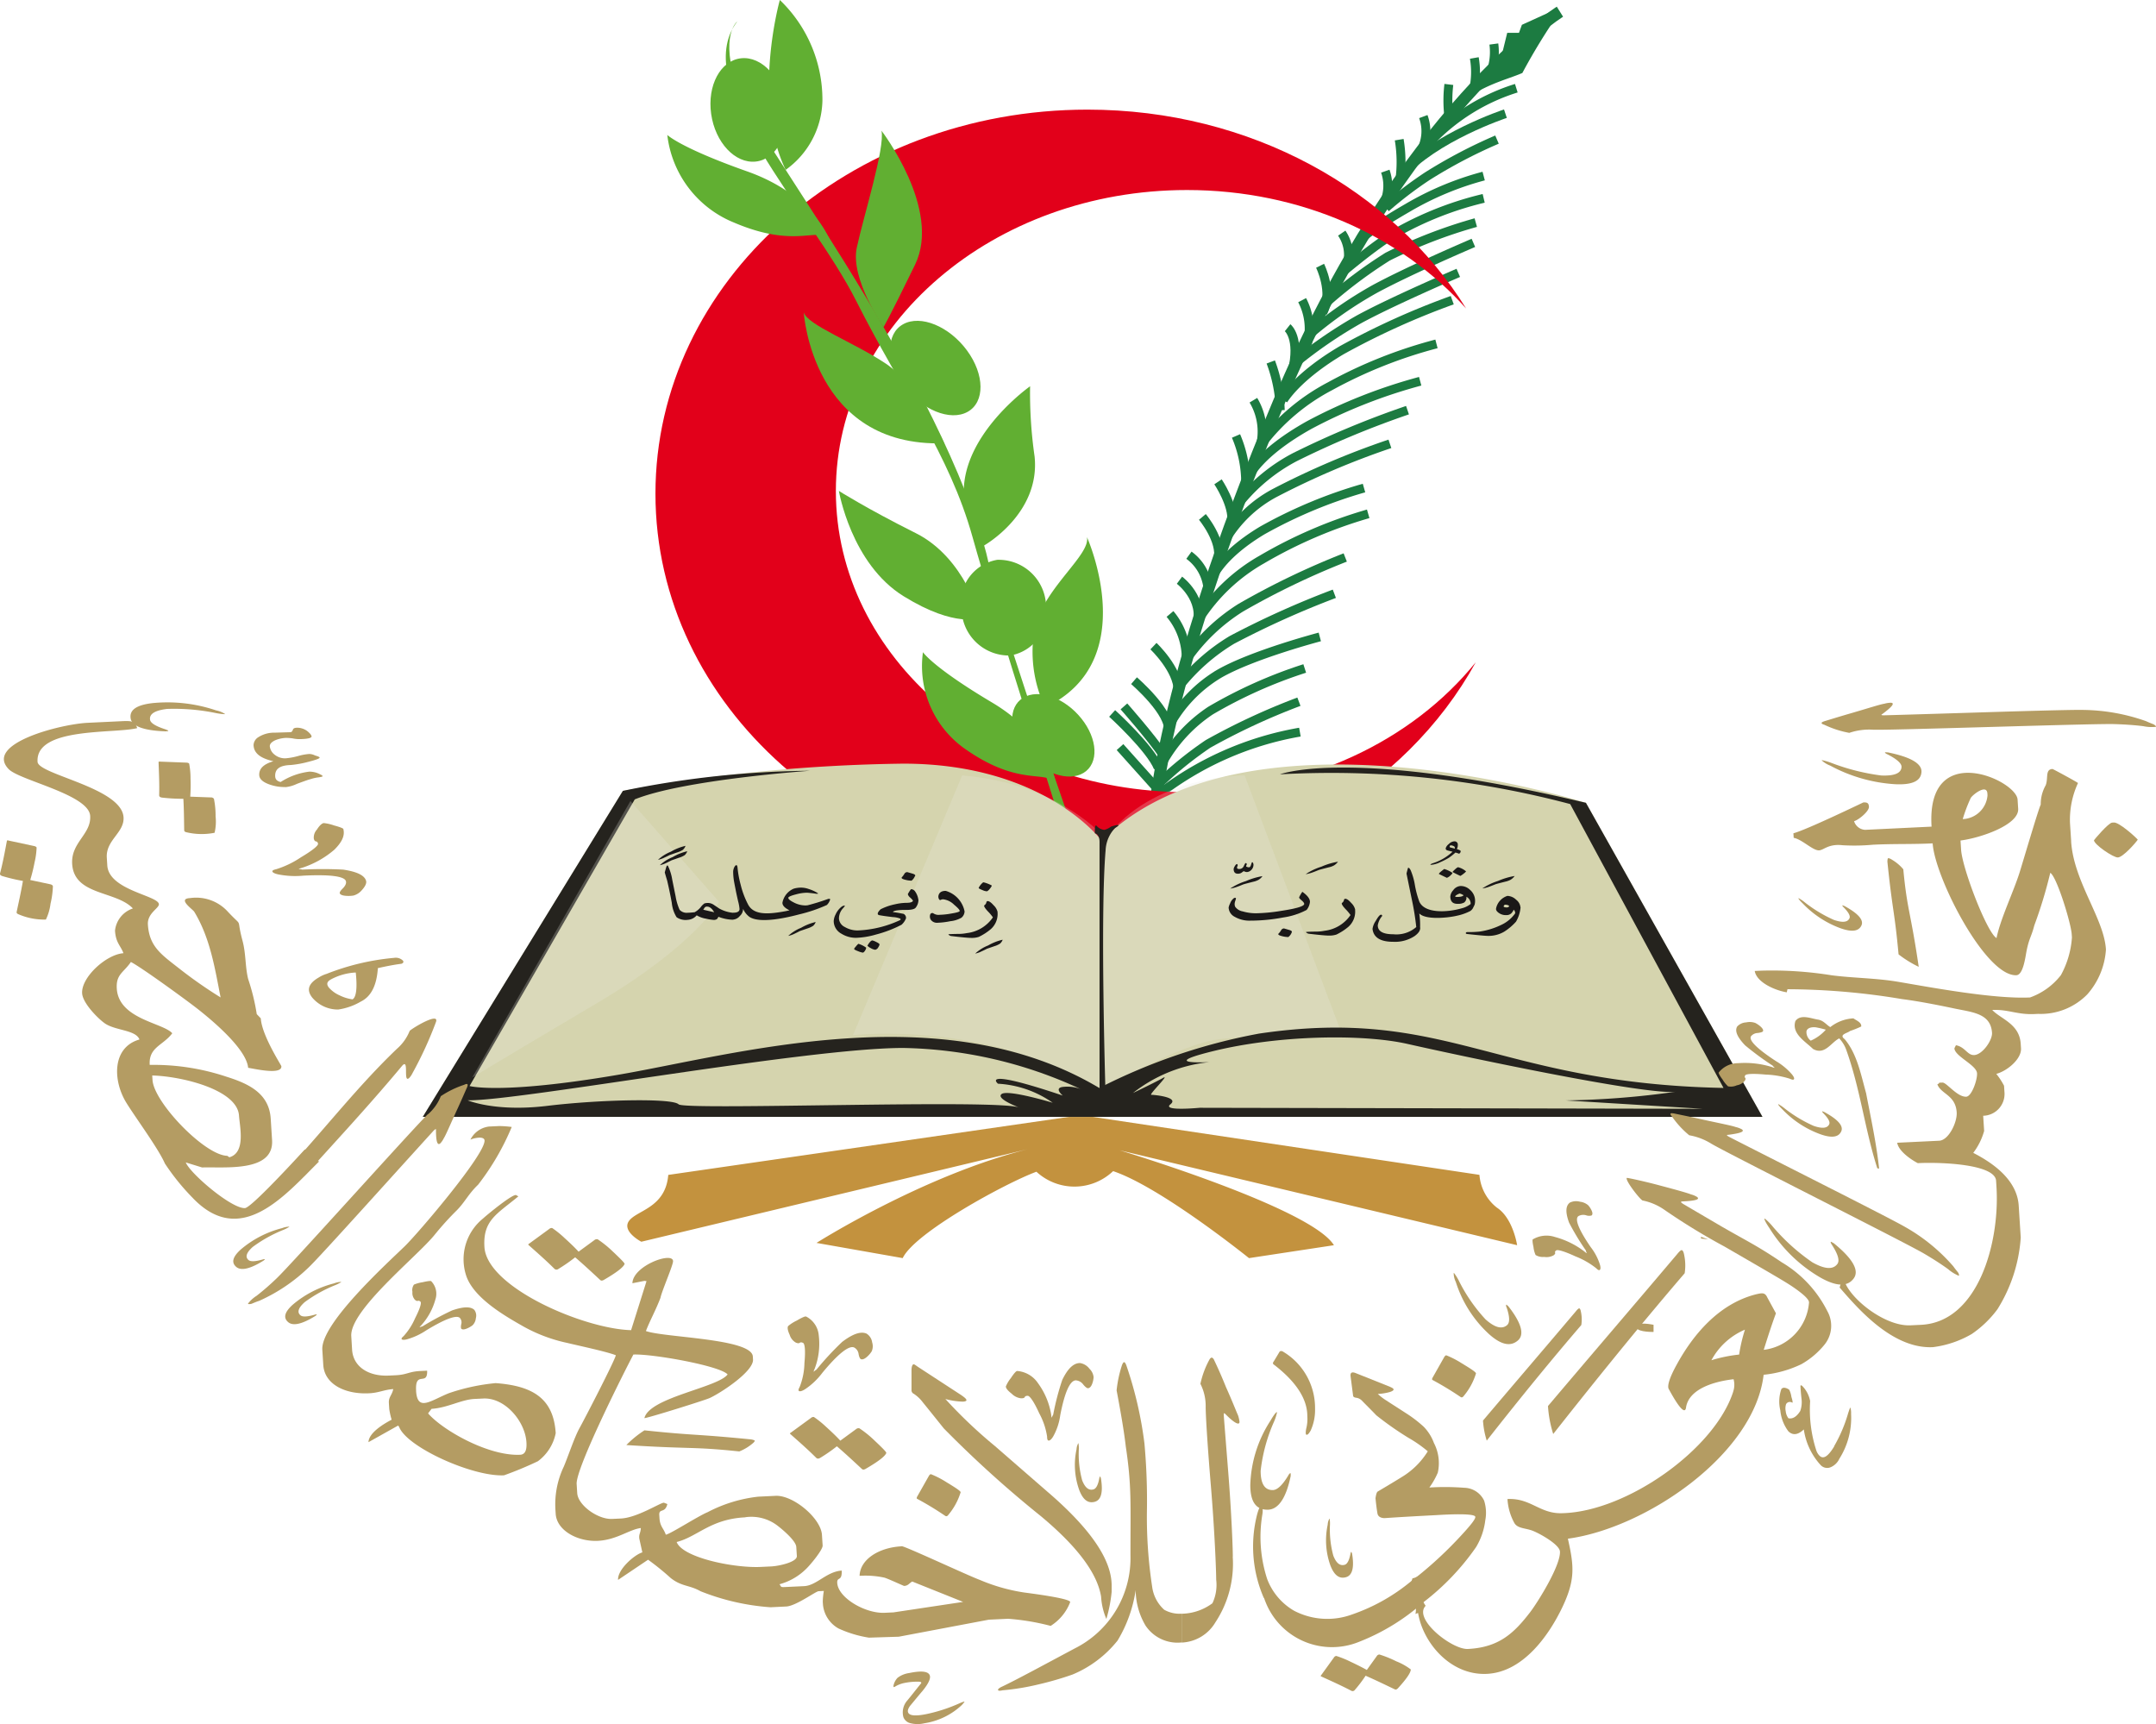 <svg xmlns="http://www.w3.org/2000/svg" width="181.745" height="145.331" viewBox="0 0 181.745 145.331">
  <g id="ArabBoard_Logo" data-name="ArabBoard Logo" transform="translate(-0.004)">
    <g id="Group_1146" data-name="Group 1146" transform="translate(35.642)">
      <path id="Path_13533" data-name="Path 13533" d="M127.331,15.133a25.61,25.61,0,0,0-6.422,2.684c-3.516,2.027-3.916,2.683-3.916,2.683" transform="translate(-37.899 -0.292)" fill="none" stroke="#1c7b41" stroke-width="0.75"/>
      <path id="Path_13534" data-name="Path 13534" d="M128.495,12a42.345,42.345,0,0,0-5.845,3.067,32.275,32.275,0,0,0-3.523,2.684" transform="translate(-37.94 -0.232)" fill="none" stroke="#1c7b41" stroke-width="0.75"/>
      <path id="Path_13535" data-name="Path 13535" d="M129.23,9.771s-6.013,1.984-8.848,5.259" transform="translate(-37.965 -0.189)" fill="none" stroke="#1c7b41" stroke-width="0.75"/>
      <path id="Path_13536" data-name="Path 13536" d="M130.2,7.582a16.921,16.921,0,0,0-7.084,4.337" transform="translate(-38.017 -0.146)" fill="none" stroke="#1c7b41" stroke-width="0.75"/>
      <path id="Path_13537" data-name="Path 13537" d="M133.922,1.008a51.4,51.4,0,0,0-3.168,5.163c-1.325.578-3.418,1.015-5.3,2.637C125.454,8.807,131.485,2.14,133.922,1.008Z" transform="translate(-38.062 -0.019)" fill="#1c7b41"/>
      <path id="Path_13538" data-name="Path 13538" d="M133.751.756l-2.966,1.351-.247.676h-.99l-.564,2.3s3.035-2.979,4.766-4.331Z" transform="translate(-38.131 -0.015)" fill="#1c7b41"/>
      <path id="Path_13539" data-name="Path 13539" d="M128.406,3.783a5.024,5.024,0,0,1-.146,2.05" transform="translate(-38.117 -0.073)" fill="none" stroke="#1c7b41" stroke-width="0.75"/>
      <path id="Path_13540" data-name="Path 13540" d="M126.728,4.983a6.881,6.881,0,0,1-.032,2.55" transform="translate(-38.086 -0.096)" fill="none" stroke="#1c7b41" stroke-width="0.75"/>
      <path id="Path_13541" data-name="Path 13541" d="M124.539,7.258a11.368,11.368,0,0,0,0,2.708" transform="translate(-38.043 -0.14)" fill="none" stroke="#1c7b41" stroke-width="0.75"/>
      <path id="Path_13542" data-name="Path 13542" d="M122.34,10.02a3.547,3.547,0,0,1-.28,3.04" transform="translate(-37.997 -0.193)" fill="none" stroke="#1c7b41" stroke-width="0.75"/>
      <path id="Path_13543" data-name="Path 13543" d="M120.274,12.006a11.474,11.474,0,0,1,.051,3.432" transform="translate(-37.963 -0.232)" fill="none" stroke="#1c7b41" stroke-width="0.75"/>
      <path id="Path_13544" data-name="Path 13544" d="M119.077,14.713a3.681,3.681,0,0,1-.1,2.7" transform="translate(-37.938 -0.284)" fill="none" stroke="#1c7b41" stroke-width="0.75"/>
      <path id="Path_13545" data-name="Path 13545" d="M147.435,90.954s-6.552-3.7-9.884-5.6a48.96,48.96,0,0,1-9.768-8.4c-1.149-1.5,6.09-7.8,6.09-7.8h1.037" transform="translate(-38.105 -1.334)" fill="#e9ebe1" opacity="0.24" style="mix-blend-mode: normal;isolation: isolate"/>
      <g id="Group_1145" data-name="Group 1145">
        <path id="Path_13546" data-name="Path 13546" d="M111.5,62.928a26.942,26.942,0,0,0-12.094,5.394" transform="translate(-37.56 -1.214)" fill="none" stroke="#1c7b41" stroke-width="0.75"/>
        <path id="Path_13547" data-name="Path 13547" d="M111.42,60.315a56.084,56.084,0,0,0-7.654,3.553,30.52,30.52,0,0,0-4.211,3.421" transform="translate(-37.563 -1.164)" fill="none" stroke="#1c7b41" stroke-width="0.75"/>
        <path id="Path_13548" data-name="Path 13548" d="M111.915,57.457a39.531,39.531,0,0,0-7.944,3.553,12.623,12.623,0,0,0-4.119,4.511" transform="translate(-37.568 -1.109)" fill="none" stroke="#1c7b41" stroke-width="0.75"/>
        <path id="Path_13549" data-name="Path 13549" d="M113.2,54.745s-5.749,1.511-8.532,3.138a11.52,11.52,0,0,0-4.106,4.243" transform="translate(-37.582 -1.056)" fill="none" stroke="#1c7b41" stroke-width="0.75"/>
        <path id="Path_13550" data-name="Path 13550" d="M114.442,51.036a76.072,76.072,0,0,0-8.639,3.89,16.52,16.52,0,0,0-4.423,3.891" transform="translate(-37.598 -0.985)" fill="none" stroke="#1c7b41" stroke-width="0.75"/>
        <path id="Path_13551" data-name="Path 13551" d="M115.372,47.917a65.893,65.893,0,0,0-8.8,4.229,15.734,15.734,0,0,0-4.554,4.329" transform="translate(-37.61 -0.925)" fill="none" stroke="#1c7b41" stroke-width="0.75"/>
        <path id="Path_13552" data-name="Path 13552" d="M117.326,44.164a39.291,39.291,0,0,0-8.979,3.86,15.214,15.214,0,0,0-5.331,5.075" transform="translate(-37.629 -0.852)" fill="none" stroke="#1c7b41" stroke-width="0.75"/>
        <path id="Path_13553" data-name="Path 13553" d="M116.995,41.948a39.85,39.85,0,0,0-8.6,3.589c-3.735,2.256-4.275,4.181-4.275,4.181" transform="translate(-37.651 -0.809)" fill="none" stroke="#1c7b41" stroke-width="0.75"/>
        <path id="Path_13554" data-name="Path 13554" d="M119.2,38.149a68.35,68.35,0,0,0-9.647,4.108,10.647,10.647,0,0,0-4.288,4.106" transform="translate(-37.673 -0.736)" fill="none" stroke="#1c7b41" stroke-width="0.75"/>
        <path id="Path_13555" data-name="Path 13555" d="M120.706,35.255a77.723,77.723,0,0,0-9.488,3.955,14.894,14.894,0,0,0-4.775,3.955" transform="translate(-37.696 -0.68)" fill="none" stroke="#1c7b41" stroke-width="0.75"/>
        <path id="Path_13556" data-name="Path 13556" d="M121.793,32.769a44.194,44.194,0,0,0-9.331,3.678c-4.335,2.415-5.131,4.38-5.131,4.38" transform="translate(-37.713 -0.632)" fill="none" stroke="#1c7b41" stroke-width="0.75"/>
        <path id="Path_13557" data-name="Path 13557" d="M108.453,37.983a17.412,17.412,0,0,1,5.786-4.869,39.3,39.3,0,0,1,8.948-3.556" transform="translate(-37.734 -0.57)" fill="none" stroke="#1c7b41" stroke-width="0.75"/>
        <path id="Path_13558" data-name="Path 13558" d="M124.552,25.8a64.1,64.1,0,0,0-9.317,4.217c-3.835,2.268-4.924,4.212-4.924,4.212" transform="translate(-37.77 -0.498)" fill="none" stroke="#1c7b41" stroke-width="0.75"/>
        <path id="Path_13559" data-name="Path 13559" d="M125.084,23.454s-5.688,2.44-8.426,3.949a38.319,38.319,0,0,0-5.211,3.56" transform="translate(-37.792 -0.453)" fill="none" stroke="#1c7b41" stroke-width="0.75"/>
        <path id="Path_13560" data-name="Path 13560" d="M126.379,20.876s-5.353,2.281-8.336,3.9a33.757,33.757,0,0,0-5.475,3.818" transform="translate(-37.814 -0.403)" fill="none" stroke="#1c7b41" stroke-width="0.75"/>
        <path id="Path_13561" data-name="Path 13561" d="M126.606,19.133a41.648,41.648,0,0,0-7.436,2.873,39.331,39.331,0,0,0-5.277,3.974" transform="translate(-37.839 -0.369)" fill="none" stroke="#1c7b41" stroke-width="0.75"/>
        <path id="Path_13562" data-name="Path 13562" d="M127.3,17.049a28.22,28.22,0,0,0-8.247,3.411c-1.748,1.194-3.719,2.872-3.719,2.872" transform="translate(-37.867 -0.329)" fill="none" stroke="#1c7b41" stroke-width="0.75"/>
        <path id="Path_13563" data-name="Path 13563" d="M115.334,20.04a3.24,3.24,0,0,1,.509,2.452" transform="translate(-37.867 -0.387)" fill="none" stroke="#1c7b41" stroke-width="0.75"/>
        <path id="Path_13564" data-name="Path 13564" d="M113.472,22.844s1.118,2.24.237,3.946" transform="translate(-37.831 -0.441)" fill="none" stroke="#1c7b41" stroke-width="0.75"/>
        <path id="Path_13565" data-name="Path 13565" d="M111.931,25.8a5.184,5.184,0,0,1,.436,3.681" transform="translate(-37.802 -0.498)" fill="none" stroke="#1c7b41" stroke-width="0.75"/>
        <path id="Path_13566" data-name="Path 13566" d="M110.681,28.167s1.074.852.392,3.674" transform="translate(-37.777 -0.543)" fill="none" stroke="#1c7b41" stroke-width="0.75"/>
        <path id="Path_13567" data-name="Path 13567" d="M109.233,31.111a12.582,12.582,0,0,1,.8,4.064" transform="translate(-37.749 -0.6)" fill="none" stroke="#1c7b41" stroke-width="0.75"/>
        <path id="Path_13568" data-name="Path 13568" d="M107.74,34.4a5.136,5.136,0,0,1,.505,4.163" transform="translate(-37.721 -0.664)" fill="none" stroke="#1c7b41" stroke-width="0.75"/>
        <path id="Path_13569" data-name="Path 13569" d="M106.246,37.473a9.979,9.979,0,0,1,.812,4.1" transform="translate(-37.692 -0.723)" fill="none" stroke="#1c7b41" stroke-width="0.75"/>
        <path id="Path_13570" data-name="Path 13570" d="M104.7,41.413s1.328,1.975,1.146,3.374" transform="translate(-37.662 -0.799)" fill="none" stroke="#1c7b41" stroke-width="0.75"/>
        <path id="Path_13571" data-name="Path 13571" d="M103.356,44.43s1.672,2,1.323,3.6" transform="translate(-37.636 -0.857)" fill="none" stroke="#1c7b41" stroke-width="0.75"/>
        <path id="Path_13572" data-name="Path 13572" d="M102.2,47.722a3.923,3.923,0,0,1,1.61,2.916" transform="translate(-37.614 -0.921)" fill="none" stroke="#1c7b41" stroke-width="0.75"/>
        <path id="Path_13573" data-name="Path 13573" d="M101.386,49.871s2.125,1.569,1.44,3.878" transform="translate(-37.598 -0.962)" fill="none" stroke="#1c7b41" stroke-width="0.75"/>
        <path id="Path_13574" data-name="Path 13574" d="M100.571,52.772a5.785,5.785,0,0,1,1.364,3.923.887.887,0,0,1-.017.14" transform="translate(-37.582 -1.018)" fill="none" stroke="#1c7b41" stroke-width="0.75"/>
        <path id="Path_13575" data-name="Path 13575" d="M99.15,55.538s2.07,1.949,2.082,3.769" transform="translate(-37.555 -1.072)" fill="none" stroke="#1c7b41" stroke-width="0.75"/>
        <path id="Path_13576" data-name="Path 13576" d="M97.479,58.507s3.218,2.762,2.882,4.336" transform="translate(-37.523 -1.129)" fill="none" stroke="#1c7b41" stroke-width="0.75"/>
        <path id="Path_13577" data-name="Path 13577" d="M96.612,60.717s2.283,2.58,3.322,4.119" transform="translate(-37.506 -1.172)" fill="none" stroke="#1c7b41" stroke-width="0.75"/>
        <path id="Path_13578" data-name="Path 13578" d="M95.6,61.322s3.217,2.925,3.877,4.566" transform="translate(-37.486 -1.183)" fill="none" stroke="#1c7b41" stroke-width="0.75"/>
        <path id="Line_82" data-name="Line 82" d="M96.275,64.214l3.51,3.919" transform="translate(-37.499 -1.239)" fill="none" stroke="#1c7b41" stroke-width="0.75"/>
        <path id="Path_13579" data-name="Path 13579" d="M99.15,69.627s.252-11.18,10.582-35.736S133.416,1.006,133.416,1.006" transform="translate(-37.555 -0.019)" fill="none" stroke="#1c7b41" stroke-width="1"/>
        <path id="Path_13580" data-name="Path 13580" d="M95.428,98.812l33.506,8s-.34-2.272-1.7-3.162a3.881,3.881,0,0,1-1.477-2.768L92.17,95.848l-34.793,5.039c-.228,2.768-2.612,2.965-3.293,3.855s1.022,1.778,1.022,1.778l32.6-7.807c-8.846,2.209-17.832,7.906-17.832,7.906L77.14,107.9c1.011-2.15,8.688-6.33,11.272-7.281a4.724,4.724,0,0,0,6.464-.051c4.038,1.354,11.455,7.333,11.455,7.333l7.159-1.088C111.558,103.654,95.428,98.812,95.428,98.812Z" transform="translate(-36.682 -1.849)" fill="#c3923e"/>
        <path id="Path_13581" data-name="Path 13581" d="M101.152,66.955c-16.347,0-29.6-11.362-29.6-25.38S84.805,16.2,101.152,16.2c9.6,0,18.12,3.917,23.528,9.987-6.2-9.992-18.167-16.764-31.914-16.764-20.116,0-36.422,14.494-36.422,32.373S72.651,74.163,92.766,74.163c14.377,0,26.806-7.4,32.728-18.157-5.343,6.614-14.25,10.949-24.342,10.949Z" transform="translate(-36.729 -0.182)" fill="#e2001a"/>
        <path id="Path_13583" data-name="Path 13583" d="M63.357,1.845s-1.512,1.15,0,5.59c1.363,4,16.051,22.724,20.813,38.582.517,1.723.676,3.455,1.171,5.046,3.124,10.043,6.74,20.115,6.74,20.115H91.2s-6.04-18.812-8.009-25.87S77.263,33.1,73.36,25.357C69.555,17.818,59.2,7.27,63.357,1.845Z" transform="translate(-36.846 -0.036)" fill="#61af32"/>
        <path id="Path_13584" data-name="Path 13584" d="M71.037,20.436S69.726,16.66,64.1,14.674,57.364,11.6,57.364,11.6a9.091,9.091,0,0,0,5.606,7.379c5.317,2.272,7.063.273,8.067,1.454Z" transform="translate(-36.749 -0.224)" fill="#61af32"/>
        <path id="Path_13585" data-name="Path 13585" d="M90.541,67.215s-.36-3.933-5.374-6.912-5.831-4.245-5.831-4.245A8.525,8.525,0,0,0,83.014,64.3c4.638,3.206,6.835,1.573,7.527,2.912Z" transform="translate(-37.171 -1.082)" fill="#61af32"/>
        <path id="Path_13586" data-name="Path 13586" d="M80.921,37.883s-2.256-4.935-4.9-6.707-6.669-3.279-6.931-4.335C69.088,26.844,69.791,38.251,80.921,37.883Z" transform="translate(-36.975 -0.518)" fill="#61af32"/>
        <path id="Path_13587" data-name="Path 13587" d="M88.437,33.2S79.1,39.768,84.558,46.622c0,0,4.761-2.682,4.257-7.505a37.474,37.474,0,0,1-.379-5.92Z" transform="translate(-37.24 -0.641)" fill="#61af32"/>
        <path id="Path_13588" data-name="Path 13588" d="M84.014,52.883s-1.259-5.044-5.417-7.126-6.487-3.562-6.487-3.562,1.029,6.139,5.459,8.878,6.446,1.809,6.446,1.809Z" transform="translate(-37.033 -0.814)" fill="#61af32"/>
        <path id="Path_13589" data-name="Path 13589" d="M89.815,60.522a10.964,10.964,0,0,1-.845-6.85c.908-3.344,4.688-6.029,4.372-7.509,0,0,4.725,10.468-3.527,14.359Z" transform="translate(-37.354 -0.891)" fill="#61af32"/>
        <path id="Path_13590" data-name="Path 13590" d="M75.729,11.233s5.1,6.632,2.833,11.291S75.9,27.793,75.9,27.793,73.083,23.73,73.646,21.1,76.043,12.658,75.729,11.233Z" transform="translate(-37.061 -0.217)" fill="#61af32"/>
        <path id="Path_13591" data-name="Path 13591" d="M67.017,0s-2.362,8.359.49,14.318a7.361,7.361,0,0,0,3.1-5.824A11.647,11.647,0,0,0,67.017,0Z" transform="translate(-36.917)" fill="#61af32"/>
        <path id="Path_13592" data-name="Path 13592" d="M67.412,9.023c-.339-2.4-2.022-4.2-3.756-4.015S60.791,7.292,61.131,9.7s2.023,4.2,3.757,4.015S67.753,11.426,67.412,9.023Z" transform="translate(-36.82 -0.096)" fill="#61af32"/>
        <path id="Path_13593" data-name="Path 13593" d="M82.993,30.071c-1.5-2.039-3.91-3.028-5.382-2.208S76.163,31,77.664,33.04s3.911,3.027,5.383,2.208S84.493,32.107,82.993,30.071Z" transform="translate(-37.118 -0.532)" fill="#61af32"/>
        <path id="Path_13594" data-name="Path 13594" d="M92.825,61.7c-1.407-1.748-3.6-2.521-4.9-1.728s-1.211,2.853.2,4.6,3.6,2.521,4.9,1.728S94.235,63.452,92.825,61.7Z" transform="translate(-37.32 -1.151)" fill="#61af32"/>
        <path id="Path_13595" data-name="Path 13595" d="M89.765,51.784a4,4,0,0,0-4.1-3.667,3.7,3.7,0,0,0-3.027,4.265c.008.045.016.089.025.134a4,4,0,0,0,4.1,3.666,3.7,3.7,0,0,0,3.027-4.261C89.782,51.875,89.775,51.829,89.765,51.784Z" transform="translate(-37.235 -0.928)" fill="#61af32"/>
        <path id="Path_13596" data-name="Path 13596" d="M93.555,72.11s-4.795-6.473-16.7-6.473a140.528,140.528,0,0,0-23.644,2.3L36.343,95.419H149.278L134.395,68.94s-28.438-9.06-40.84,3.17Z" transform="translate(-36.343 -1.266)" fill="#d5d4ae"/>
        <path id="Path_13597" data-name="Path 13597" d="M82.526,66.653l-9.2,21.889s11.716-1.316,20.791,4.713c0,0,6.8-4.056,10.2-4.385S114.4,88.1,114.4,88.1l-8.062-21.45s-7.81-.035-11.716,5.335c0,0-3.777-4.641-12.092-5.335Z" transform="translate(-37.057 -1.286)" fill="#e9ebe1" opacity="0.24" style="mix-blend-mode: normal;isolation: isolate"/>
        <path id="Path_13598" data-name="Path 13598" d="M68.984,66.245s-10.616.737-14.77,2.411L40.287,92.819s2.617.738,12.463-.937,27.312-6.84,40.62,1.1A49.343,49.343,0,0,1,106.833,88.4c15.848-2.342,20.006,4.2,39.159,4.579L133.067,69.051A78.506,78.506,0,0,0,108.6,66.545s5.963-2.325,25.793,2.4l14.883,26.472H36.345L53.213,67.938a80.864,80.864,0,0,1,15.771-1.694Z" transform="translate(-36.343 -1.273)" fill="#25231e"/>
        <path id="Path_13599" data-name="Path 13599" d="M103.01,95.1s-3.229.312-2.462-.294-1.385-.8-1.616-.8,1.616-1.785,1-1.429-2.539,1.275-2.539,1.275a12.411,12.411,0,0,1,7.54-2.661s-6.231.469-.77-.87,12.54-1.471,16.386-.6,20.146,4.37,22.619,4.021a72.844,72.844,0,0,1-9.309.737l11.54.706Z" transform="translate(-37.521 -1.72)" fill="#d5d4ae"/>
        <path id="Path_13600" data-name="Path 13600" d="M91.907,93.556a36.942,36.942,0,0,0-15-3.481c-8.155,0-32.461,4.484-36.7,4.413,0,0,2.308,1,6.693.469s10.54-.67,11.082-.133,27.311-.48,28.772.294c0,0-2.077-.759-1.539-1.161s4.308.738,4.308.738a8.874,8.874,0,0,0-4.615-1.606s-1.693-1.406,5.462,1c0,0-.822-.671.076-.737a3.16,3.16,0,0,1,1.461.2Z" transform="translate(-36.418 -1.738)" fill="#d5d4ae"/>
        <path id="Path_13601" data-name="Path 13601" d="M95.48,71.044a1.715,1.715,0,0,1-.557.278.979.979,0,0,1-.653-.33c-.2-.228-.154.619-.154.619s.415.062.392.785V93.089H95s-.441-14.711.02-20.046a2.9,2.9,0,0,1,.8-1.883C96.626,70.673,95.48,71.044,95.48,71.044Z" transform="translate(-37.458 -1.368)" fill="#25231e"/>
        <path id="Path_13602" data-name="Path 13602" d="M53.931,68.848l7.47,8.5s-1.954,3.6-10.229,8.5-10.573,6.3-10.573,6.3Z" transform="translate(-36.425 -1.328)" fill="#e9ebe1" opacity="0.24" style="mix-blend-mode: normal;isolation: isolate"/>
      </g>
    </g>
    <g id="Group_1148" data-name="Group 1148" transform="translate(0.004 59.206)">
      <g id="Group_1147" data-name="Group 1147">
        <path id="Path_13603" data-name="Path 13603" d="M142.108,114.469v-.6s-1.389-.3-1.452.138,1.105.466,1.452.466Z" transform="translate(-2.718 -61.402)" fill="#b49c63"/>
        <path id="Path_13604" data-name="Path 13604" d="M170.458,68.292a2.177,2.177,0,0,1-2.09,2.03,12.95,12.95,0,0,1,.679-1.789c.184-.288,1.351-1.194,1.4-.37l.007.127ZM177.51,72.2l-.1-1.54a7.389,7.389,0,0,1,.674-3.379c-.1-.1-2.115-1.186-2.147-1.184-.643.031-.339.778-.578,1.379a3.218,3.218,0,0,0-.416,1.628c-.143.209-1.548,4.974-1.774,5.693-.533,1.692-1.622,3.923-1.952,5.553-.806-.456-2.886-5.862-2.987-7.453l-.049-.771c1.629-.2,4.948-1.305,4.86-2.678l-.049-.77c-.1-1.658-7.719-5.089-7.251,2.278l-5.6.27a1.035,1.035,0,0,1-.933-.727c.392-.112,1.275-.838,1.254-1.219-.02-.294-.127-.381-.468-.364-.018,0-4.815,2.325-5.9,2.6l.024.385c.711.128,1.609,1.079,2.138,1.055.4-.02.785-.568,1.982-.432a17.076,17.076,0,0,0,2.573-.044c1.872-.09,3.208-.025,5.022-.113.182,2.871,4.457,11.239,7.061,11.114.571-.028.75-1.508.85-2.022.216-1.1.41-1.212.656-2.17a38.511,38.511,0,0,0,1.348-4.439c.542.307,1.748,4.232,1.808,5.189l.017.257a7.675,7.675,0,0,1-.93,3.179,5.735,5.735,0,0,1-2.6,1.881c-3.046.146-8.284-.838-11.12-1.32-1.863-.316-3.779-.312-5.6-.548a31.657,31.657,0,0,0-5.9-.392l-.588.027c.151.949,1.682,1.633,2.7,1.8l.059-.261a59.252,59.252,0,0,1,9.658.832c1.4.178,3.1.515,4.377.785,1.534.328,3.1.4,3.209,2.059.038.618-.8,1.841-1.508,1.874-.568.027-.759-.687-1.532-.828a2.883,2.883,0,0,0-.132.264c.043.678,1.863,1.395,1.908,2.1.034.545-.448,1.953-.911,1.974-.766.037-1.658-1.207-2-1.191-.563.027-.055-.036-.434.149.316.838,1.537.889,1.63,2.367.052.829-.677,2.349-1.477,2.386l-3.538.17c.113.706,1.165,1.424,1.736,1.719,2.051-.1,6.515.1,6.6,1.484l.032.515c.294,4.676-1.532,11.4-6.364,11.63l-.883.042c-2.158.1-5.058-2.22-5.564-3.722l-.262.02-.147.515c1.558,1.8,4.473,5.19,7.863,5.027a8.6,8.6,0,0,0,3.274-1.109,8.959,8.959,0,0,0,2.168-2.09,13.021,13.021,0,0,0,1.961-6.035l-.171-2.694c-.141-2.212-2.234-3.629-3.832-4.449a5.523,5.523,0,0,0,.918-1.846l-.081-1.282a1.838,1.838,0,0,0,1.8-1.874,1.383,1.383,0,0,0-.008-.142l-.033-.515a6.049,6.049,0,0,0-.654-1c.883-.225,2.141-1.24,2.083-2.158l-.025-.384c-.106-1.679-1.673-2.074-2.4-2.844,1.36-.065,2.1.414,3.573.343l.294-.014a5.493,5.493,0,0,0,4.149-1.647,6.317,6.317,0,0,0,1.569-3.777c-.156-2.618-2.72-5.717-2.935-9.119Z" transform="translate(-2.915 -60.482)" fill="#b49c63" fill-rule="evenodd"/>
        <path id="Path_13605" data-name="Path 13605" d="M63.6,129.877a3.614,3.614,0,0,1,2.746.735c.4.308,1.519,1.248,1.551,1.765l.049.771c.031.5-1.482.842-2.164.876l-.883.042c-2.24.107-6.585-.774-7.086-2.1,1.758-.446,2.851-1.938,5.786-2.08Zm13.174,2.452c-1.856.09-3.494,1.066-3.54,2.487a7.571,7.571,0,0,1,2.087.152c.309.084,1.625.7,1.667.7.354-.018.42-.229.686-.371l4.286,1.717-5.868.883-.737.035c-1.633.078-3.923-1.255-4.005-2.51-.036-.572.414-.077.377-1.048-1.283.087-2.112,1.26-3.171,1.311l-1.623.077c-.416.02-.277-.042-.458-.234a5.076,5.076,0,0,0,2.256-1.3c.315-.294,1.41-1.6,1.388-1.968l-.058-.9c-.089-1.4-2.425-3.359-3.907-3.287l-1.471.071a12.059,12.059,0,0,0-4.266,1.31c-.785.319-3.154,1.85-3.519,1.894-.183-.545-.49-.686-.532-1.39l-.017-.257c-.039-.613.484-.116.681-.935,0,0-.283-.115-.3-.114-.331.017-2.248,1.266-3.613,1.332l-.738.035c-1.2.058-2.883-1.15-2.948-2.174l-.048-.77c-.084-1.33,4.014-9.462,4.782-10.911,1.576-.075,7.313.945,7.944,1.677-.833,1.113-6.6,1.939-7.015,3.683.351-.023,5.085-1.505,5.5-1.693.913-.414,3.72-2.239,3.656-3.251l-.016-.257c-.1-1.518-7.46-1.583-9.012-2.141.326-.86.845-1.786,1.227-2.8.112-.575,1.079-2.77,1.061-3.1-.051-.817-3.387.4-3.426,1.87l1.02-.2.169.025-1.3,4.13c-3.961-.1-12.148-3.593-12.363-7-.144-2.269,1.064-2.787,2.86-4.278l-.179-.1c-.235-.183-2.55,1.727-2.8,1.968a4.413,4.413,0,0,0-1.4,4.873c.671,1.892,3.362,3.407,4.839,4.246a13.21,13.21,0,0,0,3.644,1.364c.991.24,3.346.737,4.112,1.042-.1.478-2.618,5.343-3.066,6.151-.426.768-.943,2.346-1.32,3.236a7.4,7.4,0,0,0-.7,3.727l.017.257c.088,1.394,1.829,2.354,3.547,2.274,1.593-.077,2.648-.956,3.629-1.079-.015.441-.185.508-.124.911l.253,1.141c-.662.189-2.106,1.445-2.046,2.318l2.528-1.7a21.934,21.934,0,0,1,1.912,1.548c.94.733,1.55.567,2.506,1.107a19.546,19.546,0,0,0,5.9,1.353l1.327-.064c.816-.039,2.48-1.275,2.729-1.29l.442-.022a6.235,6.235,0,0,0-.09.905l.017.257a2.585,2.585,0,0,0,1.306,2,9.717,9.717,0,0,0,2.567.775l2.517-.079,7.594-1.436,1.623-.076a19.847,19.847,0,0,1,3.587.6,4.087,4.087,0,0,0,1.648-2.01c-.02-.318-3.422-.74-3.93-.812a15.377,15.377,0,0,1-3.684-1.052c-.969-.354-6.327-2.859-6.6-2.846Z" transform="translate(-0.773 -61.189)" fill="#b49c63" fill-rule="evenodd"/>
        <path id="Path_13606" data-name="Path 13606" d="M41.28,119.755c1.853-.088,3.531,1.948,3.636,3.686.029.456-.008,1.03-.526,1.054-2.687.129-6.545-2.077-7.765-3.487l.294-.384c1.334-.079,2.516-.785,3.629-.834l.737-.035Zm-5.662-.629c-.114-1.783.981-.374.927-1.717l-.588.028c-.942.045-1.105.31-2.049.356l-.588.028c-1.7.08-3-.731-3.1-2.168L30.15,114.5c-.138-2.189,5.581-6.744,7.031-8.549a25.073,25.073,0,0,1,1.878-2.074c.675-.686.966-1.365,1.785-2.147a21.265,21.265,0,0,0,2.833-4.866,9.473,9.473,0,0,0-1.041-.077l-.883.042a2.026,2.026,0,0,0-1.557,1.1,2.4,2.4,0,0,1,.73-.164c.241-.012.447.056.459.235.074,1.177-5.636,7.864-6.721,8.914-1.569,1.518-7.093,6.539-6.954,8.728l.081,1.283c.1,1.627,1.835,2.486,3.85,2.389.861-.041,1.256-.3,2.049-.355-.106.523-.4.662-.369,1.177l.032.513a6.149,6.149,0,0,0,.2.891c-.668.35-1.926,1.1-1.952,1.894l2.5-1.4.085.115c.64,1.7,6.178,4.207,8.839,4.08a30.066,30.066,0,0,0,2.859-1.189,3.891,3.891,0,0,0,1.5-2.366c-.185-2.921-1.926-3.988-5.065-4.217a17.008,17.008,0,0,0-3.949.852c-1.518.61-2.642,1.591-2.756-.19Z" transform="translate(-0.539 -61.074)" fill="#b49c63" fill-rule="evenodd"/>
        <path id="Path_13607" data-name="Path 13607" d="M25.716,98.078c-1.946,2.119-4.621,4.933-5.056,4.954-1.144.055-4.646-2.942-4.988-3.85l1.373.424c1.924-.062,6.08.425,5.9-2.316l-.114-1.8c-.135-2.133-1.863-2.942-3.673-3.515a19.39,19.39,0,0,0-6.526-1.014c-.1-1.5,1.131-1.635,1.9-2.666-.767-.883-4.511-1.183-4.676-3.764-.077-1.215.578-1.347,1.189-2.245.907.467,4.571,3.138,5.535,3.885,1.17.912,4.2,3.4,4.349,5.035.53.08,2.851.63,2.8-.134-.006-.087-1.644-2.589-1.735-4.035l-.339-.355a18.051,18.051,0,0,0-.727-2.968c-.257-1.05-.177-2.114-.473-3.219-.578-2.158.134-.981-1.25-2.463A3.61,3.61,0,0,0,16.035,76.9c-1.108.054.224.941.353,1.155,1.35,2.23,1.738,4.774,2.219,7.218a38.107,38.107,0,0,1-3.568-2.5c-1.449-1.131-2.444-1.805-2.561-3.64-.061-.96.948-1.373.927-1.718-.047-.734-4.217-1.171-4.349-3.266L9.015,73.5c-.1-1.492,1.494-2.109,1.41-3.414-.157-2.492-7.18-3.593-7.248-4.67-.187-2.956,6.466-2.354,8.4-2.844-.191-.567-.428-.623-1.221-.588l-2.95.14c-2.294.11-8.722,1.752-6.669,3.9.914.957,6.761,2.142,6.875,3.943.1,1.561-1.633,2.233-1.517,4.062.17,2.668,3.7,2.239,5.119,3.744a2.212,2.212,0,0,0-1.508,1.873c.066,1.032.466,1.24.712,1.9-1.449.1-3.57,2.029-3.483,3.384.052.819,1.3,2.093,1.895,2.517.883.633,2.629.549,2.937,1.373-2.3.654-2.266,3.425-1.119,5.31.732,1.2,2.719,3.883,3.261,5.14a19.2,19.2,0,0,0,2.344,2.9c4.052,4.254,7.765-.2,10.659-3.071a2.033,2.033,0,0,1-1.2-1.019ZM12.868,92.239l-.025-.385c2.474.061,7.176,1.193,7.315,3.381.059.924.593,3.113-.812,3.514l-.178-.125c-1.906-.042-6.185-4.51-6.3-6.384Z" transform="translate(-0.011 -60.402)" fill="#b49c63" fill-rule="evenodd"/>
        <path id="Path_13608" data-name="Path 13608" d="M160.961,62.679a5.182,5.182,0,0,0-2.044.263,8.318,8.318,0,0,1-2.115-.687c-.15-.037-.222-.1-.221-.137,0-.066.079-.1.232-.156.3-.089,1.144-.357,2.476-.741,1.409-.414,2.249-.686,2.589-.737a2.16,2.16,0,0,1,.531-.082q.563.019-.717.96c-.117.062-.079.1.146.1.076,0,2.746-.076,7.988-.24s8.175-.234,8.851-.213a16.408,16.408,0,0,1,5.267.951c.294.14.517.212.665.282.182.136.218.2.068.2a3.466,3.466,0,0,1-.981-.064c-.673-.086-1.5-.145-2.4-.174-.828-.026-4.255.063-10.244.234s-9.381.263-10.094.239Z" transform="translate(-3.026 -60.372)" fill="#b49c63" fill-rule="evenodd"/>
        <path id="Path_13609" data-name="Path 13609" d="M147.089,98.289a5.167,5.167,0,0,0-1.917-.745,7.77,7.77,0,0,1-1.464-1.595c-.109-.1-.135-.2-.116-.223.037-.054.121-.044.285-.023.313.069,1.187.236,2.55.542,1.449.316,2.323.484,2.648.6a2.168,2.168,0,0,1,.506.182q.48.284-1.142.481c-.134,0-.122.044.071.157.065.038,2.431,1.241,7.067,3.59s7.227,3.683,7.8,4.021a15.367,15.367,0,0,1,4.058,3.316c.181.26.335.427.426.558.084.2.077.278-.049.2a3.308,3.308,0,0,1-.814-.519c-.538-.392-1.224-.837-1.992-1.29-.7-.416-3.727-1.968-9.022-4.666s-8.289-4.233-8.9-4.592Z" transform="translate(-2.775 -61.053)" fill="#b49c63" fill-rule="evenodd"/>
        <path id="Path_13610" data-name="Path 13610" d="M108.624,136.986a10.876,10.876,0,0,1-.564-7.07c.127-.454.248-.712.349-.742a.127.127,0,0,1,.084.073,1.952,1.952,0,0,1,0,.708,11.462,11.462,0,0,0,.41,5.428,5.22,5.22,0,0,0,2.285,2.68,6.064,6.064,0,0,0,4.9.294,15.834,15.834,0,0,0,4.824-2.69,33.042,33.042,0,0,0,3.968-3.556c1.106-1.167,1.632-1.816,1.563-1.992-.079-.2-1.172-.256-3.284-.126-1.459.077-2.92.154-4.369.254-.37-.011-.573-.169-.6-.452-.046-.256-.1-.657-.156-1.225.046-.308.1-.521.2-.573,1.206-.709,1.9-1.141,2.127-1.283a6.547,6.547,0,0,0,2.08-2.1,10.812,10.812,0,0,0-1.639-1.142,27.011,27.011,0,0,1-2.7-1.893c-.34-.36-.759-.772-1.238-1.261a.824.824,0,0,0-.482-.222c-.152-.027-.228-.077-.237-.172l-.213-1.649c-.028-.283.1-.374.4-.267l2.916,1.167c.169.072.28.135.306.2.035.087-.1.177-.324.245a4.7,4.7,0,0,1-1,.159,4.423,4.423,0,0,0,.733.561c.533.35,1.06.68,1.595,1.031a10.612,10.612,0,0,1,1.539,1.171,3.86,3.86,0,0,1,.863,1.373,3.681,3.681,0,0,1,.327,2.494,6.412,6.412,0,0,1-.712,1.257,21.5,21.5,0,0,1,2.942.022,1.9,1.9,0,0,1,1.672,1.079,3.353,3.353,0,0,1,.1,1.656,5.692,5.692,0,0,1-.777,2.266,20.711,20.711,0,0,1-4.387,4.609,18.025,18.025,0,0,1-5.5,3.385,6.028,6.028,0,0,1-7.847-3.333c-.05-.125-.1-.25-.138-.378Z" transform="translate(-2.083 -61.483)" fill="#b49c63" fill-rule="evenodd"/>
        <path id="Path_13611" data-name="Path 13611" d="M105.881,133.478A8.952,8.952,0,0,1,104.422,139a3.47,3.47,0,0,1-2.853,1.711V138.28a4.464,4.464,0,0,0,2.6-.883,3.633,3.633,0,0,0,.317-1.986c0-.718-.126-4.034-.443-7.846s-.444-6.07-.444-6.733a4.1,4.1,0,0,0-.444-1.931,7.593,7.593,0,0,1,.76-2.042c.065-.11.127-.166.19-.166s.127.056.19.166c.127.277.507,1.049,1.016,2.318.571,1.269.883,2.1,1.014,2.373a2.877,2.877,0,0,1,.127.551c0,.331-.443.112-1.2-.662-.127-.11-.127-.055-.127.111,0,.055.127,1.655.381,4.856s.381,6.24.381,7.068Z" transform="translate(-1.964 -61.458)" fill="#b49c63" fill-rule="evenodd"/>
        <path id="Path_13612" data-name="Path 13612" d="M95.223,136.467a12,12,0,0,1-.444,2.262,5.594,5.594,0,0,1-.443-1.875c-.318-1.987-2.029-4.249-5.073-6.787a94.409,94.409,0,0,1-8.182-7.395c-.444-.552-1.014-1.269-1.776-2.207a3.024,3.024,0,0,0-.761-.717.326.326,0,0,1-.19-.331v-1.655c0-.277.064-.5.19-.5.064,0,.19.111.444.277l3.552,2.316c.317.222.444.332.444.442,0,.056-.127.112-.317.112a6.076,6.076,0,0,1-1.459-.222,40.564,40.564,0,0,0,4.186,3.973l4.883,4.247c3.3,2.926,4.948,5.409,4.948,7.505v.552Zm1.188-12.317c.507,3.366.4,4.756.4,9.226a8.508,8.508,0,0,1-4.694,7.836c-2.79,1.489-4.82,2.593-6.088,3.2-.254.11-.381.221-.381.275,0,.111.127.111.381.056a20.3,20.3,0,0,0,3.04-.5,26.961,26.961,0,0,0,2.854-.828,9.52,9.52,0,0,0,3.805-2.87,11.491,11.491,0,0,0,1.522-4.249,5.973,5.973,0,0,0,.824,2.979,3.238,3.238,0,0,0,3.04,1.435v-2.426a2.619,2.619,0,0,1-1.458-.331,3.159,3.159,0,0,1-1.015-1.932,38.913,38.913,0,0,1-.444-6.29,53.348,53.348,0,0,0-.208-5.8,32.692,32.692,0,0,0-1.522-6.571c-.063-.166-.127-.276-.191-.276s-.127.11-.189.276a10.273,10.273,0,0,0-.444,2.1c.389,2.045.642,3.589.77,4.694Z" transform="translate(-1.516 -61.466)" fill="#b49c63" fill-rule="evenodd"/>
        <path id="Path_13613" data-name="Path 13613" d="M36.486,95.731A3.937,3.937,0,0,0,37.574,94.2a8.018,8.018,0,0,1,1.971-.961c.129-.075.235-.078.263-.056.056.044.033.115-.013.256-.12.259-.426.99-.951,2.123-.547,1.2-.854,1.934-1.026,2.2a1.647,1.647,0,0,1-.271.4q-.381.363-.379-1.1c.021-.116-.032-.114-.184.031-.051.049-1.709,1.877-4.951,5.46s-5.077,5.581-5.532,6.016a14.423,14.423,0,0,1-4.238,2.883c-.314.1-.522.207-.678.259-.237.033-.319.013-.218-.083a2.817,2.817,0,0,1,.686-.607,21.472,21.472,0,0,0,1.7-1.483c.557-.532,2.694-2.866,6.414-6.956s5.832-6.4,6.313-6.858Z" transform="translate(-0.416 -61.004)" fill="#b49c63" fill-rule="evenodd"/>
        <path id="Path_13614" data-name="Path 13614" d="M148.438,119.254a1.761,1.761,0,0,0,.031-1.039c-1.55.175-3.713.769-4,2.333-.1,1.1-1.381-1.373-1.45-1.483-.169-.241.03-.946.655-2.076,1.35-2.474,3.516-5.128,6.684-5.931.5-.114.759-.179.957.269l.726,1.331q-.412,1.1-1.029,3.081a4.356,4.356,0,0,0,3.818-4.008c-.008-.257-.505-.72-1.431-1.345-.6-.4-1.4-.869-5.688-3.351a53.982,53.982,0,0,1-5.056-3.089,4.834,4.834,0,0,0-1.868-.8c-.323-.219-1.471-1.724-1.318-1.9.023-.026,1.546.3,2.82.646,1.431.38,2.275.615,2.589.743a1.935,1.935,0,0,1,.49.2c.329.222-.115.342-1.213.392-.161.018-.154.064.025.185.029.021-.464-.266,3.275,1.925,2.218,1.28,2.963,1.594,5.072,3.02a10,10,0,0,1,3.842,4.109,2.523,2.523,0,0,1-.228,2.826,6.855,6.855,0,0,1-1.956,1.655,9.478,9.478,0,0,1-3.182.892c-.785,6.737-9.98,12.945-16.5,13.818.512,2.286.641,3.432-.452,5.745-1.079,2.272-3.255,5.5-6.375,5.649-3.094.149-5.4-2.656-5.8-5.125a.787.787,0,0,0-.223.08,1.915,1.915,0,0,0-.931-2.053A1.622,1.622,0,0,0,121.4,135a1.428,1.428,0,0,0,.512-.206,3.67,3.67,0,0,0,.6,2.521c-1.079,1.1,2.212,3.7,3.557,3.637,2.628-.127,3.9-1.341,5.252-3.1.64-.833,2.585-3.953,2.512-5.118-.037-.588-1.747-1.551-2.378-1.775-.579-.2-1.2-.171-1.463-.622a4.761,4.761,0,0,1-.582-2.023c1.983-.1,2.735,1.284,4.662,1.192,5.387-.149,12.805-5.374,14.368-10.246Zm-2.1-12.824-.613-.22v.147Q146.03,106.385,146.335,106.43Zm3.09,7.606a5.769,5.769,0,0,0-2.827,2.578,12.263,12.263,0,0,1,2.337-.477,13.435,13.435,0,0,1,.491-2.1Z" transform="translate(-2.334 -61.16)" fill="#b49c63" fill-rule="evenodd"/>
        <path id="Path_13615" data-name="Path 13615" d="M117.417,143.509l.837-1.166a.266.266,0,0,1,.226-.132,9.332,9.332,0,0,1,1.417.573,5.041,5.041,0,0,1,1.224.686c0,.264-.354.792-1.1,1.606-.1.088-.161.11-.257.067-.74-.352-1.546-.748-2.452-1.144a11.044,11.044,0,0,1-.9,1.188.233.233,0,0,1-.288.089c-.839-.441-1.676-.815-2.545-1.211-.065-.022-.065-.065,0-.131l1.062-1.471a.26.26,0,0,1,.2-.131,8.42,8.42,0,0,1,1.192.483c.708.331,1.159.572,1.385.7Z" transform="translate(-2.195 -61.951)" fill="#b49c63" fill-rule="evenodd"/>
        <path id="Path_13616" data-name="Path 13616" d="M123.125,118.565c-.031-.026-.031-.078,0-.157l.994-1.758c.06-.1.12-.157.18-.157a7.753,7.753,0,0,1,1.326.687c.785.472,1.177.735,1.177.84a5.424,5.424,0,0,1-1.024,1.889c-.091.131-.181.158-.271.1a26.487,26.487,0,0,0-2.382-1.444Z" transform="translate(-2.38 -61.454)" fill="#b49c63" fill-rule="evenodd"/>
        <path id="Path_13617" data-name="Path 13617" d="M78.826,128.783c-.03-.026-.03-.079,0-.158l.994-1.757c.061-.106.121-.157.18-.157a7.659,7.659,0,0,1,1.327.686c.785.473,1.177.736,1.177.839a5.442,5.442,0,0,1-1.025,1.889c-.09.131-.181.158-.272.1a25.886,25.886,0,0,0-2.381-1.444Z" transform="translate(-1.525 -61.651)" fill="#b49c63" fill-rule="evenodd"/>
        <path id="Path_13618" data-name="Path 13618" d="M72.153,123.79l1.324-.969a.312.312,0,0,1,.285-.071,8.991,8.991,0,0,1,1.254,1.01c.687.648,1.037,1,1.011,1.07-.1.275-.676.721-1.765,1.351-.134.064-.21.067-.294-.007-.635-.588-1.32-1.233-2.106-1.909a13.5,13.5,0,0,1-1.4.973c-.143.087-.252.081-.335.007-.7-.7-1.429-1.339-2.182-2.006-.059-.042-.041-.088.051-.137l1.678-1.224a.309.309,0,0,1,.252-.081,8.292,8.292,0,0,1,1.053.853c.611.551.987.936,1.17,1.139Z" transform="translate(-1.315 -61.557)" fill="#b49c63" fill-rule="evenodd"/>
        <path id="Path_13619" data-name="Path 13619" d="M49.658,107.544l1.323-.969a.316.316,0,0,1,.285-.072,9.152,9.152,0,0,1,1.254,1.012c.686.648,1.037,1,1.011,1.069-.1.275-.675.721-1.765,1.352-.134.063-.21.067-.294-.007-.635-.588-1.32-1.232-2.107-1.908a13.746,13.746,0,0,1-1.4.973.263.263,0,0,1-.335.007c-.7-.7-1.43-1.339-2.181-2.006-.058-.042-.041-.087.051-.137l1.677-1.224a.315.315,0,0,1,.253-.081,8.3,8.3,0,0,1,1.053.853c.61.551.987.936,1.17,1.139Z" transform="translate(-0.881 -61.243)" fill="#b49c63" fill-rule="evenodd"/>
        <path id="Path_13620" data-name="Path 13620" d="M2.548,75.572l1.68.358c.127.028.2.072.235.158a7.3,7.3,0,0,1-.2,1.479,4.188,4.188,0,0,1-.392,1.341,5.481,5.481,0,0,1-2.294-.44c-.138-.057-.186-.108-.168-.21.167-.791.364-1.654.528-2.606a15.161,15.161,0,0,1-1.729-.408c-.163-.05-.224-.129-.2-.232.238-.908.4-1.794.574-2.716,0-.066.057-.08.158-.045l2.126.456c.127.027.2.071.224.128a6.41,6.41,0,0,1-.17,1.245,14.659,14.659,0,0,1-.367,1.493Z" transform="translate(-0.004 -60.6)" fill="#b49c63" fill-rule="evenodd"/>
        <path id="Path_13621" data-name="Path 13621" d="M16.306,68.417l1.729.064a.3.3,0,0,1,.266.115,7.178,7.178,0,0,1,.14,1.484,4.068,4.068,0,0,1-.085,1.382,5.578,5.578,0,0,1-2.349-.039c-.148-.032-.208-.075-.212-.178-.015-.8-.017-1.683-.071-2.648a15.542,15.542,0,0,1-1.787-.1c-.173-.02-.249-.087-.253-.2.029-.932-.015-1.827-.05-2.762-.011-.066.037-.088.144-.071l2.187.083c.13.006.214.035.249.088a6.585,6.585,0,0,1,.114,1.248,14.185,14.185,0,0,1-.023,1.528Z" transform="translate(-0.267 -60.469)" fill="#b49c63" fill-rule="evenodd"/>
        <path id="Path_13622" data-name="Path 13622" d="M163.179,81.868c-.346-3.727-.5-3.545-.932-7.713a.91.91,0,0,1,.029-.378c.052-.026.176,0,.359.123a3.682,3.682,0,0,1,.943.8c.331,3.493.605,3.492,1.3,8.222a9.437,9.437,0,0,1-1.7-1.051Z" transform="translate(-3.135 -60.63)" fill="#b49c63" fill-rule="evenodd"/>
        <path id="Path_13623" data-name="Path 13623" d="M133.058,120.6c3.427-4.049,7.055-8.276,10.879-12.792.175-.22.333-.371.406-.355s.155.14.2.406a4.262,4.262,0,0,1,.043,1.541q-4.847,5.641-11.082,13.552a9.865,9.865,0,0,1-.441-2.354Z" transform="translate(-2.572 -61.28)" fill="#b49c63" fill-rule="evenodd"/>
        <path id="Path_13624" data-name="Path 13624" d="M127.475,121.917c2.463-2.911,5.072-5.95,7.822-9.2.127-.158.239-.266.294-.257s.111.1.142.294a3.079,3.079,0,0,1,.031,1.109c-2.323,2.7-4.986,5.941-7.971,9.744a7.057,7.057,0,0,1-.317-1.693Z" transform="translate(-2.464 -61.377)" fill="#b49c63" fill-rule="evenodd"/>
        <path id="Path_13625" data-name="Path 13625" d="M110.672,126.719a.681.681,0,0,1,.138-.179c.046-.021.07-.021.07.02v.2c-.392,1.9-1.059,2.844-1.956,2.844-.99,0-1.449-.7-1.449-2.081a10.467,10.467,0,0,1,1.7-5.425c.276-.481.46-.7.53-.721l.023.02a4.137,4.137,0,0,1-.253.785,14.025,14.025,0,0,0-1.128,4.144c0,1.1.346,1.622,1.013,1.622.392,0,.828-.421,1.311-1.222Z" transform="translate(-2.078 -61.549)" fill="#b49c63" fill-rule="evenodd"/>
        <path id="Path_13626" data-name="Path 13626" d="M87.4,117.825a2.329,2.329,0,0,1,1.772,1.028,6.168,6.168,0,0,1,1.113,2.658.964.964,0,0,0,.034.212c0,.03.035.03.035,0a.722.722,0,0,1,.1-.212,21.9,21.9,0,0,1,.765-2.931c.452-.938.939-1.422,1.494-1.422a1.232,1.232,0,0,1,.8.484,1.133,1.133,0,0,1,.347.7,1.808,1.808,0,0,1-.1.514c-.1.3-.242.423-.382.423-.07,0-.209-.091-.382-.3a.861.861,0,0,0-.626-.363c-.49,0-.939.968-1.32,2.932a5.035,5.035,0,0,1-.588,1.783c-.139.241-.279.363-.382.363s-.139-.121-.139-.332a5.917,5.917,0,0,0-.66-1.961c-.452-1-.8-1.481-.973-1.481-.139,0-.209.03-.242.091-.035.09-.14.12-.313.12a1.323,1.323,0,0,1-.8-.392c-.313-.242-.49-.453-.49-.605a2.78,2.78,0,0,1,.417-.7c.279-.423.452-.6.522-.6Z" transform="translate(-1.673 -61.467)" fill="#b49c63" fill-rule="evenodd"/>
        <path id="Path_13627" data-name="Path 13627" d="M24.471,67.551a3.768,3.768,0,0,1-1.31-.211q-.866-.3-.883-.8c-.022-.552.377-.922,1.193-1.167-1.089-.245-1.646-.67-1.672-1.36a.828.828,0,0,1,.419-.675,2.459,2.459,0,0,1,1.35-.371l1.331-.04c.1,0,.156-.06.215-.2.027-.111.121-.17.342-.177a1.428,1.428,0,0,1,.867.28c.23.186.363.348.367.459s-.278.2-.847.218a2.822,2.822,0,0,1-.765-.061,4.536,4.536,0,0,0-.54-.039,2.653,2.653,0,0,0-.913.2q-.468.221-.456.51a1.022,1.022,0,0,0,.408.706,1.38,1.38,0,0,0,.933.305,5.763,5.763,0,0,0,1.072-.2,4.668,4.668,0,0,1,.914-.165,1.128,1.128,0,0,1,.482.124c.257.076.385.127.392.182,0,.081-.341.2-.97.36a8.774,8.774,0,0,1-1.45.263c-.919.026-1.352.316-1.328.95.01.249.143.411.463.483a5.7,5.7,0,0,1,2.411-.872,1.88,1.88,0,0,1,.863.2c.163.077.26.129.262.185,0,.027-.093.058-.314.092a3.524,3.524,0,0,0-.724.16c-.032,0-.408.122-1.128.392a2.929,2.929,0,0,1-.973.278Z" transform="translate(-0.425 -60.413)" fill="#b49c63" fill-rule="evenodd"/>
        <path id="Path_13628" data-name="Path 13628" d="M55.371,122.942c4.266.452,4.092.283,8.871.753a1.232,1.232,0,0,1,.419.1c.02.049-.038.148-.21.281a4,4,0,0,1-1.087.644c-4-.419-4.053-.184-9.52-.538a8.884,8.884,0,0,1,1.526-1.242Z" transform="translate(-1.043 -61.579)" fill="#b49c63" fill-rule="evenodd"/>
        <path id="Path_13629" data-name="Path 13629" d="M69.261,113.158a1.967,1.967,0,0,1,1.07,1.6,5.885,5.885,0,0,1-.35,2.815.939.939,0,0,0-.077.2c-.016.027.016.041.031.014a.834.834,0,0,1,.2-.15A25.627,25.627,0,0,1,72.3,115.3c.883-.668,1.562-.916,2.059-.7a1.03,1.03,0,0,1,.472.74,1.062,1.062,0,0,1-.04.757,2.138,2.138,0,0,1-.353.422c-.247.231-.432.286-.558.233-.063-.026-.142-.162-.19-.418a.725.725,0,0,0-.378-.565c-.436-.187-1.332.508-2.671,2.125a5.96,5.96,0,0,1-1.434,1.373c-.247.164-.433.22-.527.179s-.064-.162.043-.352a5.8,5.8,0,0,0,.4-2.016c.1-1.068.034-1.636-.123-1.7-.125-.054-.2-.053-.264-.012-.076.068-.186.055-.342-.011a1.127,1.127,0,0,1-.518-.66c-.158-.337-.207-.594-.129-.73a3.328,3.328,0,0,1,.726-.463c.465-.274.713-.37.775-.343Z" transform="translate(-1.311 -61.39)" fill="#b49c63" fill-rule="evenodd"/>
        <path id="Path_13630" data-name="Path 13630" d="M37.03,110.134a1.518,1.518,0,0,1,.339,1.541,5.39,5.39,0,0,1-1.186,2.163.871.871,0,0,0-.126.143c-.022.019,0,.036.02.019a.875.875,0,0,1,.209-.071,24.973,24.973,0,0,1,2.487-1.34c.918-.319,1.543-.351,1.872-.059a.794.794,0,0,1,.139.706.964.964,0,0,1-.277.6,1.987,1.987,0,0,1-.419.25c-.272.125-.438.124-.521.051-.042-.036-.061-.163-.017-.381a.561.561,0,0,0-.12-.543c-.289-.255-1.229.081-2.819,1.047a5.73,5.73,0,0,1-1.588.748c-.25.072-.417.07-.479.015s0-.144.148-.27a5.414,5.414,0,0,0,.971-1.512c.424-.83.553-1.3.45-1.391-.082-.074-.145-.092-.207-.074-.083.035-.167,0-.269-.1a.847.847,0,0,1-.2-.653.785.785,0,0,1,.13-.614,3.08,3.08,0,0,1,.729-.2c.459-.106.686-.122.729-.085Z" transform="translate(-0.67 -61.331)" fill="#b49c63" fill-rule="evenodd"/>
        <path id="Path_13631" data-name="Path 13631" d="M33.936,90.111a3.926,3.926,0,0,0,1.09-1.527c.264-.253,2.492-1.591,2.221-.762a31.8,31.8,0,0,1-1.978,4.315,1.654,1.654,0,0,1-.27.406c-.553.528-.015-1.59-.563-1.066-.051.048-1.529,1.876-4.77,5.46q-2.176,2.405-3.508,3.861a2.092,2.092,0,0,0-.981-1.042c2.924-3.2,5.6-6.621,8.759-9.644Z" transform="translate(-0.49 -60.896)" fill="#b49c63" fill-rule="evenodd"/>
        <path id="Path_13632" data-name="Path 13632" d="M30.234,85.83c.316-.183.41-.953.273-2.264a4.92,4.92,0,0,0-2.106.588c-.316.184-.392.385-.158.686a2.634,2.634,0,0,0,.916.659,3.5,3.5,0,0,0,1.079.33Zm3.483-3.493a.849.849,0,0,1,.768.229.145.145,0,0,1-.011.2.138.138,0,0,1-.041.026.254.254,0,0,1-.147.046c-.621.082-1.253.211-1.916.358-.1,1.485-.579,2.4-1.441,2.822a5.236,5.236,0,0,1-1.906.669,2.826,2.826,0,0,1-2.2-1.025c-.484-.632-.306-1.177.579-1.686a2.627,2.627,0,0,1,.642-.294,20.45,20.45,0,0,1,5.675-1.349Z" transform="translate(-0.517 -60.795)" fill="#b49c63" fill-rule="evenodd"/>
        <path id="Path_13633" data-name="Path 13633" d="M157.566,124.206a12.349,12.349,0,0,0,1.188-2.8c.107-.317.161-.476.187-.45a1.68,1.68,0,0,1,.055.528,6.426,6.426,0,0,1-.989,3.78,1.415,1.415,0,0,1-.771.728.753.753,0,0,1-.824-.217,5.612,5.612,0,0,1-1.4-2.986c-.49.473-.935.518-1.3.162a3.455,3.455,0,0,1-.681-1.765,3.194,3.194,0,0,1,.091-1.806.3.3,0,0,1,.272-.1.8.8,0,0,1,.392.171,2.046,2.046,0,0,1,.18.6c.1.31.124.49.076.49a.361.361,0,0,0-.5.079.353.353,0,0,0-.025.04,1.152,1.152,0,0,0-.03.6,1.178,1.178,0,0,0,.227.588c.363.086.715-.151,1-.618a2.266,2.266,0,0,0,.1-1.061c-.032-.294-.069-.645-.086-1.03.013-.093.061-.1.191.027a2.463,2.463,0,0,1,.626,1.236,11.123,11.123,0,0,0,.507,4.119,1.159,1.159,0,0,0,.288.49c.319.313.717.065,1.239-.8Z" transform="translate(-2.955 -61.504)" fill="#b49c63" fill-rule="evenodd"/>
        <path id="Path_13634" data-name="Path 13634" d="M159.876,88.214a7.712,7.712,0,0,1-.94.378c-.2.184-.981.294-.458.686,1.044,1.227,1.373,2.992,1.808,4.55.411,2.126.871,4.261,1.1,6.365l-.154-.027c-1.079-3.379-1.435-6.733-2.648-10.066a2.76,2.76,0,0,0-.563-.883c-.686.338-1.21,1.444-2.206.892-.686-.664-1.821-1.3-1.487-2.354.444-.611,1.308-.21,1.919-.119.463.082.677.424,1.021.631a3.448,3.448,0,0,1,1.949-.738c.277.189.705.354.659.686Zm-2.98.27a8.149,8.149,0,0,0-.85-.2c-.3-.034-.722.021-.785.34a.914.914,0,0,0,.361.785,3.631,3.631,0,0,0,1.274-.929Z" transform="translate(-2.981 -60.893)" fill="#b49c63" fill-rule="evenodd"/>
        <path id="Path_13635" data-name="Path 13635" d="M112.622,122.792c-.151.264-.252.392-.353.392s-.1-.176-.05-.482a3.337,3.337,0,0,0,.1-1.1c0-1.405-.908-2.854-2.775-4.3-.151-.088-.151-.176-.05-.307l.5-.834a.252.252,0,0,1,.252,0,5.517,5.517,0,0,1,2.725,4.83,4.159,4.159,0,0,1-.353,1.8Z" transform="translate(-2.116 -61.447)" fill="#b49c63" fill-rule="evenodd"/>
        <path id="Path_13636" data-name="Path 13636" d="M82.553,146.509a5.918,5.918,0,0,1-3.143,1.525,2.444,2.444,0,0,1-1.154,0,.83.83,0,0,1-.613-.509,1.506,1.506,0,0,1,.325-1.409c.385-.463.75-.94,1.144-1.423.081-.1.018-.151-.159-.163a5.51,5.51,0,0,0-1.275.117,2.433,2.433,0,0,0-.745.3c-.061.031-.1.049-.1.031-.03,0-.026-.033-.032-.09a1.33,1.33,0,0,1,.348-.686,2.073,2.073,0,0,1,.971-.4c1.036-.216,1.622-.151,1.745.2.09.255-.114.7-.618,1.314-.358.417-.71.852-1.064,1.275-.151.228-.2.392-.148.521.1.294.639.337,1.595.138a13.62,13.62,0,0,0,2.756-.906c.263-.113.392-.15.4-.131s-.072.123-.229.294Z" transform="translate(-1.486 -61.979)" fill="#b49c63" fill-rule="evenodd"/>
        <path id="Path_13637" data-name="Path 13637" d="M157.352,106.947a.669.669,0,0,1-.1-.2c0-.045.018-.062.057-.04l.2.109c1.624,1.317,2.17,2.315,1.684,2.972-.537.723-1.463.679-2.8-.071a12.374,12.374,0,0,1-4.315-4.189c-.314-.463-.426-.716-.408-.778l.032-.006a4.755,4.755,0,0,1,.616.609,16.938,16.938,0,0,0,3.385,3.072c1.063.6,1.754.629,2.115.14.212-.285.043-.834-.468-1.621Z" transform="translate(-2.931 -61.228)" fill="#b49c63" fill-rule="evenodd"/>
        <path id="Path_13638" data-name="Path 13638" d="M147.74,92.1a2.084,2.084,0,0,1,1.642-.785,7.711,7.711,0,0,1,2.836.324,1.226,1.226,0,0,0,.2.063c.026.012.04-.012.015-.023a.748.748,0,0,1-.148-.157,24.678,24.678,0,0,1-2.32-1.707c-.658-.687-.893-1.213-.669-1.591a1.1,1.1,0,0,1,.757-.346,1.4,1.4,0,0,1,.765.045,2.111,2.111,0,0,1,.419.28c.229.2.281.336.225.432-.027.047-.166.1-.426.136a.764.764,0,0,0-.578.279c-.2.33.484,1.029,2.093,2.085a5.367,5.367,0,0,1,1.361,1.125c.16.2.212.335.17.406s-.166.046-.355-.041a7.551,7.551,0,0,0-2.03-.348c-1.079-.1-1.652-.059-1.723.061-.056.1-.058.153-.016.2.066.059.05.142-.02.261a1.113,1.113,0,0,1-.677.383,1.189,1.189,0,0,1-.738.086,2.61,2.61,0,0,1-.455-.566c-.267-.36-.358-.551-.331-.6Z" transform="translate(-2.855 -60.902)" fill="#b49c63" fill-rule="evenodd"/>
        <path id="Path_13639" data-name="Path 13639" d="M94.459,127a.33.33,0,0,1,.041-.128c.022-.02.034-.024.043,0s.028.07.045.116c.2,1.177.027,1.839-.5,1.993-.577.17-1-.16-1.316-.964a6.262,6.262,0,0,1-.236-3.454,1.154,1.154,0,0,1,.145-.511l.018.008a2.493,2.493,0,0,1,.03.5,8.448,8.448,0,0,0,.279,2.609c.249.642.57.883.957.771.228-.066.392-.386.49-.937Z" transform="translate(-1.787 -61.6)" fill="#b49c63" fill-rule="evenodd"/>
        <path id="Path_13640" data-name="Path 13640" d="M14.2,62.661a.766.766,0,0,1,.187.078c.025.031.027.048-.011.053l-.2.022c-1.863-.066-2.839-.441-2.942-1.092-.113-.716.5-1.13,1.825-1.287a12.763,12.763,0,0,1,5.381.613,2.158,2.158,0,0,1,.749.3l-.017.019a5.012,5.012,0,0,1-.775-.1,17.411,17.411,0,0,0-4.091-.344c-1.053.126-1.511.434-1.435.918.045.282.5.551,1.317.81Z" transform="translate(-0.221 -60.371)" fill="#b49c63" fill-rule="evenodd"/>
        <path id="Path_13641" data-name="Path 13641" d="M29.4,71.26c.145.56-.137,1.112-.76,1.731A7.892,7.892,0,0,1,25.9,74.523a1.341,1.341,0,0,0-.229.076c-.033.007-.026.036.008.029a1.058,1.058,0,0,1,.26.042,32.742,32.742,0,0,1,3.455,0c1.15.176,1.8.481,1.923.953.055.206-.088.482-.365.785a1.414,1.414,0,0,1-.7.448,2.663,2.663,0,0,1-.6.026c-.362-.022-.528-.114-.558-.23-.016-.06.055-.2.254-.392.225-.23.315-.433.269-.611-.108-.413-1.292-.582-3.579-.471a7.324,7.324,0,0,1-2.13-.106c-.3-.065-.469-.156-.49-.243s.1-.145.342-.2a7.928,7.928,0,0,0,2.059-.994c1.018-.605,1.484-1.006,1.446-1.154-.03-.118-.079-.17-.156-.186-.109-.01-.167-.091-.2-.238a1,1,0,0,1,.264-.765c.2-.319.4-.513.57-.546a3.694,3.694,0,0,1,.872.2c.535.142.778.25.793.309Z" transform="translate(-0.456 -60.572)" fill="#b49c63" fill-rule="evenodd"/>
        <path id="Path_13642" data-name="Path 13642" d="M116.048,133.481a.415.415,0,0,1,.039-.128c.024-.02.036-.024.045,0l.046.118c.2,1.177.026,1.838-.5,1.993-.578.169-1-.161-1.318-.966a6.271,6.271,0,0,1-.235-3.454,1.155,1.155,0,0,1,.145-.511l.018.008a2.493,2.493,0,0,1,.029.5,8.419,8.419,0,0,0,.281,2.609c.249.641.568.883.958.772.227-.067.386-.386.49-.937Z" transform="translate(-2.204 -61.725)" fill="#b49c63" fill-rule="evenodd"/>
        <path id="Path_13643" data-name="Path 13643" d="M131.761,106.464a2.255,2.255,0,0,1,1.863-.2,7.09,7.09,0,0,1,2.488,1.227,1.113,1.113,0,0,0,.163.124c.021.021.044,0,.024-.017a.609.609,0,0,1-.07-.2,21.162,21.162,0,0,1-1.413-2.341c-.313-.85-.306-1.416.067-1.692a1.2,1.2,0,0,1,.852-.074,1.291,1.291,0,0,1,.686.294,1.791,1.791,0,0,1,.268.392c.128.254.115.4.023.473a.741.741,0,0,1-.454-.013.831.831,0,0,0-.657.069c-.325.241.008,1.112,1.042,2.617a4.646,4.646,0,0,1,.777,1.487c.065.23.051.381-.02.432s-.172-.012-.311-.153a6.734,6.734,0,0,0-1.731-.988c-.957-.442-1.507-.588-1.623-.507-.1.069-.12.125-.1.182.035.076-.015.149-.13.236a1.246,1.246,0,0,1-.791.133,1.157,1.157,0,0,1-.722-.163,2.256,2.256,0,0,1-.178-.672c-.092-.42-.1-.628-.047-.663Z" transform="translate(-2.546 -61.199)" fill="#b49c63" fill-rule="evenodd"/>
        <path id="Path_13644" data-name="Path 13644" d="M129.412,112.32a.552.552,0,0,1-.041-.19c.015-.038.03-.05.058-.025l.144.127c1.116,1.432,1.363,2.4.785,2.884-.635.538-1.432.339-2.423-.546a10.131,10.131,0,0,1-2.8-4.4,1.7,1.7,0,0,1-.179-.75h.029a4.08,4.08,0,0,1,.4.637,13.886,13.886,0,0,0,2.256,3.269c.79.705,1.385.851,1.813.49.251-.213.229-.72-.036-1.5Z" transform="translate(-2.415 -61.318)" fill="#b49c63" fill-rule="evenodd"/>
        <path id="Path_13645" data-name="Path 13645" d="M162.117,64.831a.741.741,0,0,1-.179-.117c-.019-.036-.018-.055.025-.053l.206.009c1.936.392,2.873.95,2.832,1.649-.044.77-.785,1.1-2.2,1.035a13.222,13.222,0,0,1-5.492-1.569,2.186,2.186,0,0,1-.718-.444l.022-.017a5.154,5.154,0,0,1,.791.231,18.143,18.143,0,0,0,4.206,1.062c1.132.048,1.682-.2,1.71-.716.018-.3-.392-.663-1.2-1.074Z" transform="translate(-3.026 -60.454)" fill="#b49c63" fill-rule="evenodd"/>
        <path id="Path_13646" data-name="Path 13646" d="M156.644,95.654a.449.449,0,0,1-.089-.112c0-.027,0-.039.029-.03l.133.047c1.177.634,1.655,1.188,1.448,1.642-.227.5-.8.572-1.722.254a8.358,8.358,0,0,1-3.236-2.108c-.257-.25-.362-.392-.36-.433l.019-.007a3.391,3.391,0,0,1,.464.307,11.463,11.463,0,0,0,2.508,1.522c.734.254,1.161.2,1.314-.138.091-.2-.089-.515-.513-.944Z" transform="translate(-2.954 -61.038)" fill="#b49c63" fill-rule="evenodd"/>
        <path id="Path_13647" data-name="Path 13647" d="M158.38,77.95a.462.462,0,0,1-.088-.112c0-.028,0-.04.028-.03l.134.046c1.177.635,1.653,1.189,1.449,1.642-.229.5-.8.572-1.724.255a8.363,8.363,0,0,1-3.229-2.108c-.258-.251-.363-.392-.361-.433l.019-.007a3.3,3.3,0,0,1,.464.308,11.461,11.461,0,0,0,2.508,1.522c.735.252,1.161.2,1.314-.14.09-.2-.089-.515-.514-.942Z" transform="translate(-2.987 -60.696)" fill="#b49c63" fill-rule="evenodd"/>
        <path id="Path_13648" data-name="Path 13648" d="M27,112.949a.534.534,0,0,1,.152-.028c.03.008.04.017.021.035l-.1.089c-1.126.705-1.895.875-2.3.534-.444-.374-.3-.862.392-1.483a8.655,8.655,0,0,1,3.474-1.789,1.693,1.693,0,0,1,.6-.123v.018a3.468,3.468,0,0,1-.5.254,11.583,11.583,0,0,0-2.576,1.433c-.55.49-.655.858-.357,1.111.176.148.583.125,1.2-.052Z" transform="translate(-0.477 -61.333)" fill="#b49c63" fill-rule="evenodd"/>
        <path id="Path_13649" data-name="Path 13649" d="M22.536,108.2a.613.613,0,0,1,.152-.028c.031.009.041.018.021.035l-.1.089c-1.126.705-1.895.876-2.3.535-.443-.374-.3-.862.392-1.483a8.679,8.679,0,0,1,3.475-1.79,1.687,1.687,0,0,1,.6-.123v.018a3.372,3.372,0,0,1-.5.255,11.585,11.585,0,0,0-2.576,1.433c-.55.49-.655.858-.356,1.109.176.148.582.126,1.2-.051Z" transform="translate(-0.391 -61.241)" fill="#b49c63" fill-rule="evenodd"/>
        <path id="Path_13650" data-name="Path 13650" d="M181.673,70.7l-.148.007c-.313.016-1.535,1.465-1.533,1.489.024.372,1.643,1.466,2.014,1.448.436-.021,1.471-1.194,1.68-1.5-.253-.291-1.576-1.468-2.013-1.447Z" transform="translate(-3.477 -60.571)" fill="#b49c63" fill-rule="evenodd"/>
      </g>
    </g>
    <g id="Group_1149" data-name="Group 1149" transform="translate(103.575 70.923)">
      <path id="Path_13651" data-name="Path 13651" d="M107.7,74.383a.648.648,0,0,1-.28.431.532.532,0,0,1-.273.091.6.6,0,0,1-.262-.079c-.065.045-.126.091-.187.137a.557.557,0,0,1-.308.082c-.236,0-.355-.133-.355-.4a.594.594,0,0,1,.1-.24c.066-.114.125-.171.178-.171a.052.052,0,0,1,.045.032.145.145,0,0,1,0,.13.462.462,0,0,0-.04.129c0,.1.083.137.255.119a.4.4,0,0,0,.323-.26c.077-.157.124-.235.144-.235.065,0,.1.036.1.1a.217.217,0,0,1-.029.084.146.146,0,0,0-.019.1.439.439,0,0,0,.233.072c.063,0,.113-.047.152-.144.029-.081.06-.166.085-.249.013-.025.027-.035.042-.035.032,0,.059.032.081.1a.335.335,0,0,1,.013.2Zm17.473-1.239a.242.242,0,0,1-.133.216c-.076-.029-.18-.064-.307-.1a5.5,5.5,0,0,1-.549.439,5.708,5.708,0,0,1-.744.379,2.074,2.074,0,0,1-.754.218c-.044,0-.066-.007-.066-.019s.053-.054.155-.1a4.334,4.334,0,0,0,1.713-.986l-.4-.1c-.132-.032-.189-.1-.174-.2a.669.669,0,0,1,.25-.34.714.714,0,0,1,.466-.234.27.27,0,0,1,.3.231.287.287,0,0,1,0,.076.682.682,0,0,1-.082.342c.224.077.33.134.325.171Zm-.49-.209a.287.287,0,0,0-.033-.171.533.533,0,0,0-.314-.109c-.043,0-.071.021-.087.074s0,.088.04.1l.392.1Zm-3,5.464a6.374,6.374,0,0,1,.069,1.143q.072.375-.471.765a3.017,3.017,0,0,1-1.8.477q-1.612,0-1.739-1.087a1.578,1.578,0,0,1,.269-.671c.2-.351.345-.526.452-.526a.094.094,0,0,1,.053.017.083.083,0,0,1,.023.116.082.082,0,0,1-.023.023,1.63,1.63,0,0,0-.331.738c0,.5.431.754,1.3.754a2.556,2.556,0,0,0,1.944-.607,21.68,21.68,0,0,0-.337-2.146q-.244-1.177-.484-2.359c.013-.071.052-.224.117-.458a.05.05,0,0,1,.036-.036c.059,0,.126.073.2.22A5.522,5.522,0,0,1,121.314,76a7.946,7.946,0,0,0,.372,1.393c.432,1,2.3.937,3.583.566a1.97,1.97,0,0,0,.739-.357.293.293,0,0,0,.007-.066.673.673,0,0,0-.361-.548.525.525,0,0,1-.181.481.974.974,0,0,1-.459.115H124.9q-.6,0-.6-.627a.871.871,0,0,1,.238-.512.825.825,0,0,1,.622-.364,1.125,1.125,0,0,1,.808.331,1.2,1.2,0,0,1,.419.912,1.216,1.216,0,0,1-.04.336c-.074.156-.123.253-.144.294a.759.759,0,0,1-.216.234,4.4,4.4,0,0,1-1.1.392c-.837.2-2.676.364-3.2-.183Zm3.734-1.537a1.174,1.174,0,0,0-.32-.149,1.082,1.082,0,0,0-.252.115c-.091.055-.136.1-.136.128s.058.047.175.047q.418,0,.534-.141Zm4.794,1.01a.9.9,0,0,0-.353-.626,1.126,1.126,0,0,0-.745-.332,1.407,1.407,0,0,0-.647.43,1.355,1.355,0,0,0-.308.628c-.023.119.041.236.2.357a1.011,1.011,0,0,0,.651.206.6.6,0,0,0,.443-.159,1.6,1.6,0,0,0,.2-.3c.112.152.143.266.093.339a2.942,2.942,0,0,1-1.177.956,6.191,6.191,0,0,1-1.8.552,8.028,8.028,0,0,1-1,.039c-.108,0-.162.031-.162.1,0,.034.04.055.117.066q1.467.159,1.765.158a2.618,2.618,0,0,0,1.345-.349,4.728,4.728,0,0,0,1.006-.852,2.875,2.875,0,0,0,.382-1.207Zm-.941-.084a.3.3,0,0,1-.186.1c-.191,0-.289-.032-.294-.1a.465.465,0,0,1,.1-.132c.2,0,.329.044.38.132Zm.451-2.55a1.192,1.192,0,0,1-.331.311,1.612,1.612,0,0,1-.441.162c-.392.1-.667.17-.832.22-.277.11-.436.174-.478.186a2.839,2.839,0,0,1-.641.17,5.205,5.205,0,0,1,1.327-.633,5.888,5.888,0,0,1,1.4-.417Zm-5.247-.267a2.446,2.446,0,0,0-.687-.324c-.324.242-.475.384-.443.425l.664.319a.836.836,0,0,0,.306-.2c.121-.112.177-.184.159-.22Zm1.153-.122a1.621,1.621,0,0,0-.68-.353.786.786,0,0,0-.232.168,1.848,1.848,0,0,0-.235.236c.266.139.49.25.669.331a2.029,2.029,0,0,0,.306-.217.838.838,0,0,0,.174-.165Zm-9.353,3.221c0,.061.006.118.006.174a1.709,1.709,0,0,1-.582,1.285,4.757,4.757,0,0,1-1,.645,1.888,1.888,0,0,1-.644.086q-.39,0-1.709-.159a.372.372,0,0,1-.123-.054c-.058-.033-.087-.059-.087-.079s.013-.013.029-.015c.139-.014.4-.024.785-.028a3.729,3.729,0,0,0,.738-.069,3.084,3.084,0,0,0,2.2-1.328,3.629,3.629,0,0,0-.421-.5q-.319-.341-.319-.481c0-.012.025-.042.08-.089a.35.35,0,0,0,.109-.2.111.111,0,0,1,.112-.1c.126,0,.294.117.5.354a1.155,1.155,0,0,1,.331.554Zm-1.443-4.036a1.2,1.2,0,0,1-.331.31,1.561,1.561,0,0,1-.443.161c-.387.1-.665.171-.833.222-.275.11-.434.174-.475.186a2.916,2.916,0,0,1-.642.171,5.125,5.125,0,0,1,1.327-.633,5.838,5.838,0,0,1,1.4-.418Zm-3.9,5.956a.841.841,0,0,1-.286.392.173.173,0,0,1-.045,0,2.068,2.068,0,0,1-.472-.07c-.222-.054-.331-.113-.331-.173a.066.066,0,0,1,.028-.051,1.357,1.357,0,0,0,.206-.266.283.283,0,0,1,.226-.163.261.261,0,0,1,.081.016l.42.122c.123.043.186.09.186.144a.1.1,0,0,1-.012.044Zm1.535-2.58c0-.255-.212-.535-.639-.84a1.773,1.773,0,0,0-.156.244.971.971,0,0,0-.118.242c0,.038.071.118.216.241s.214.221.214.294q0,.294-1.961.588a14.477,14.477,0,0,1-2.089.2,3.948,3.948,0,0,1-1.132-.157.994.994,0,0,1-.631-.384.526.526,0,0,1-.052-.229.867.867,0,0,1,.057-.281,1.238,1.238,0,0,0,.055-.2c0-.032-.022-.05-.066-.05a.417.417,0,0,0-.085.011.96.96,0,0,0-.343.462,1.274,1.274,0,0,0-.124.345.921.921,0,0,0,.52.785,2.475,2.475,0,0,0,1.312.32,14.8,14.8,0,0,0,2.767-.267,6.046,6.046,0,0,0,1.975-.635,1.292,1.292,0,0,0,.284-.7Zm-4-2.162a1.126,1.126,0,0,1-.331.311,1.577,1.577,0,0,1-.442.162c-.392.1-.665.17-.832.22-.276.112-.433.173-.479.187a2.836,2.836,0,0,1-.639.17,5.126,5.126,0,0,1,1.328-.631,5.871,5.871,0,0,1,1.389-.416Z" transform="translate(-105.613 -72.319)" fill="#1a1818" fill-rule="evenodd"/>
    </g>
    <g id="Group_1150" data-name="Group 1150" transform="translate(55.474 71.306)">
      <path id="Path_13652" data-name="Path 13652" d="M58.88,72.71a.844.844,0,0,1-.215.326,1.992,1.992,0,0,1-.506.228l-.618.216c-.135.071-.272.139-.413.2a2.141,2.141,0,0,1-.564.2,3.494,3.494,0,0,1,1.088-.686,4.4,4.4,0,0,1,1.227-.49ZM62.9,78.931a3.549,3.549,0,0,1-1.25-.252.435.435,0,0,1-.124.2.456.456,0,0,1-.279.066,3.624,3.624,0,0,1-.623-.1,2.23,2.23,0,0,1-.8-.286,1.079,1.079,0,0,1-.762.382,1.337,1.337,0,0,1-.931-.22,2.781,2.781,0,0,1-.407-1.223q-.168-.927-.392-1.878c-.038-.121-.108-.347-.2-.678.033-.122.07-.24.1-.362.044-.149.084-.224.124-.224.016,0,.031.016.051.046a4.154,4.154,0,0,1,.356,1.155l.284,1.4a4.589,4.589,0,0,0,.337,1.136.8.8,0,0,0,.681.249c.127,0,.322-.015.583-.043a1.7,1.7,0,0,0,.518-.433,1.349,1.349,0,0,1,.32-.314,1.261,1.261,0,0,1,.284-.035.878.878,0,0,1,.506.167q.224.149.436.294a2.919,2.919,0,0,0,1.188.369v-.008q.537,0,.535-.314a3.476,3.476,0,0,0-.117-.642c-.1-.44-.171-.764-.21-.974-.05-.252-.1-.5-.144-.754a5.25,5.25,0,0,1-.065-.722.905.905,0,0,1,.087-.415c.062-.125.122-.186.18-.186s.086.069.1.209a8.789,8.789,0,0,0,.266,1.443,7.334,7.334,0,0,0,.617,1.648c.455.893,1.609.84,2.855.633.288-.048.5-.091.642-.129-.4-.2-.594-.4-.594-.636A1.607,1.607,0,0,1,68,76.313a2.258,2.258,0,0,1,.594-.089,1.937,1.937,0,0,1,.664.114,3.334,3.334,0,0,1,.6.25c.134.074.2.119.2.136s-.056.024-.169.019q-.215-.043-.751-.09a3.677,3.677,0,0,0-.946.141q-.606.154-.645.28c-.009.108.141.24.446.392a2.118,2.118,0,0,0,.981.26,1.5,1.5,0,0,0,.21-.015q.846-.216,1.667-.515a.456.456,0,0,1,.087-.023.185.185,0,0,1,.1,0,.054.054,0,0,1,.033.066,1.088,1.088,0,0,1-.274.45,12.729,12.729,0,0,1-2.343.794c-.93.247-3.279.809-4.185.206a1.69,1.69,0,0,1-.534-.679.8.8,0,0,1-.27.6.816.816,0,0,1-.568.311ZM61.3,78.3c-.182-.311-.377-.468-.582-.473a.242.242,0,0,0-.226.085c-.039.059-.076.117-.112.175l.919.213ZM84.686,76.1a1.38,1.38,0,0,1-.169.243.637.637,0,0,1-.221.191.942.942,0,0,1-.378-.1,2.03,2.03,0,0,1-.3-.142.056.056,0,0,1-.011-.074,1.392,1.392,0,0,1,.332-.412.085.085,0,0,1,.08-.025,2.944,2.944,0,0,1,.658.253c.022.013.025.037.01.071Zm.5,2.171c0,.062.006.119.006.175a1.709,1.709,0,0,1-.582,1.285,4.8,4.8,0,0,1-1,.644,1.862,1.862,0,0,1-.644.087q-.393,0-1.709-.159a.379.379,0,0,1-.124-.055c-.058-.033-.087-.059-.087-.079a.043.043,0,0,1,.029-.015c.139-.014.4-.023.785-.028a3.668,3.668,0,0,0,.739-.069,3.076,3.076,0,0,0,2.194-1.327,3.624,3.624,0,0,0-.419-.5c-.212-.227-.32-.386-.32-.48,0-.013.025-.042.081-.089a.352.352,0,0,0,.11-.2.108.108,0,0,1,.111-.1c.126,0,.294.118.5.354a1.14,1.14,0,0,1,.331.554Zm.43,2.348a.779.779,0,0,1-.215.322,1.926,1.926,0,0,1-.506.228c-.392.136-.6.208-.618.216-.134.069-.272.138-.413.2a2.177,2.177,0,0,1-.564.2A3.477,3.477,0,0,1,84.39,81.1a4.394,4.394,0,0,1,1.228-.484Zm-3.211-2.394a2.255,2.255,0,0,0-1.589-1.727c-.36,0-.566.143-.616.429a.415.415,0,0,0,.028.221c.032.081.072.123.124.123a.105.105,0,0,0,.039-.01.435.435,0,0,1,.216-.051,1.557,1.557,0,0,1,.908.447c.322.27.482.446.482.534,0,.067-.233.139-.7.216a6.323,6.323,0,0,1-.989.108.766.766,0,0,1-.558-.141.283.283,0,0,0-.058-.007.183.183,0,0,0-.18.113.527.527,0,0,0,.046.45.633.633,0,0,0,.572.256,6.435,6.435,0,0,0,1.079-.132,2.365,2.365,0,0,0,.935-.294.725.725,0,0,0,.263-.534Zm-3.887-.972a1.081,1.081,0,0,1-.227.653c-.1.136-.373.2-.82.2a4.476,4.476,0,0,0-.841.05c-.171.042-.256.08-.256.113,0,.015.027.023.088.028.188.023.458.069.808.142a.38.38,0,0,1,.2.37,1.381,1.381,0,0,1-.378.545,10.174,10.174,0,0,1-2.163.827,6.693,6.693,0,0,1-1.652.274,2.314,2.314,0,0,1-1.264-.353,1.213,1.213,0,0,1-.638-1.049,1.358,1.358,0,0,1,.156-.562,1.716,1.716,0,0,1,.49-.643.479.479,0,0,1,.262-.111c.02,0,.029.006.029.019s-.042.087-.123.176a1.29,1.29,0,0,0-.372.9.852.852,0,0,0,.5.715,2.093,2.093,0,0,0,1.1.287,9.293,9.293,0,0,0,3.531-.862c.081-.042.089-.089.022-.14a1.881,1.881,0,0,0-.609-.123c-.512-.061-.9-.115-1.164-.166-.073-.021-.111-.061-.111-.118q0-.141.244-.376a4.77,4.77,0,0,1,1.193-.416,4.473,4.473,0,0,1,.947-.126c.361,0,.558-.062.588-.184a1.5,1.5,0,0,0-.256-.278.527.527,0,0,1-.18-.271,2.733,2.733,0,0,1,.262-.412l.039-.007a.44.44,0,0,1,.328.213,1.571,1.571,0,0,1,.26.678Zm-.294-2.008a.954.954,0,0,1-.285.392H77.9a2.122,2.122,0,0,1-.471-.068c-.223-.053-.331-.111-.331-.171a.081.081,0,0,1,.026-.054,1.622,1.622,0,0,0,.2-.267.284.284,0,0,1,.227-.159.211.211,0,0,1,.081.016c.277.078.419.122.431.125.125.044.186.092.186.145a.091.091,0,0,1-.012.04ZM74.1,81.277c.02.039,0,.118-.069.235s-.143.188-.209.191a1.711,1.711,0,0,1-.385-.116c-.208-.079-.321-.139-.337-.18-.018-.022.032-.1.154-.234a1.384,1.384,0,0,1,.2-.213A2.133,2.133,0,0,1,74.1,81.277Zm1.14-.267a.61.61,0,0,1-.1.228.387.387,0,0,1-.269.225,1,1,0,0,1-.373-.138,1.074,1.074,0,0,1-.284-.2c.155-.277.294-.427.407-.451a1.178,1.178,0,0,1,.315.12c.185.086.287.156.3.211Zm-5.384-1.887a4.463,4.463,0,0,0-1.227.485,3.494,3.494,0,0,0-1.088.686,2.1,2.1,0,0,0,.563-.2c.141-.066.279-.135.413-.206q.025-.01.618-.215a1.96,1.96,0,0,0,.506-.228.777.777,0,0,0,.214-.322ZM59.032,73.158a4.3,4.3,0,0,0-1.227.49,3.494,3.494,0,0,0-1.088.686,2.227,2.227,0,0,0,.566-.2q.209-.1.413-.206c.014-.007.222-.079.616-.217a1.894,1.894,0,0,0,.506-.228.855.855,0,0,0,.212-.326Z" transform="translate(-56.565 -72.709)" fill="#1a1818" fill-rule="evenodd"/>
    </g>
  </g>
</svg>
